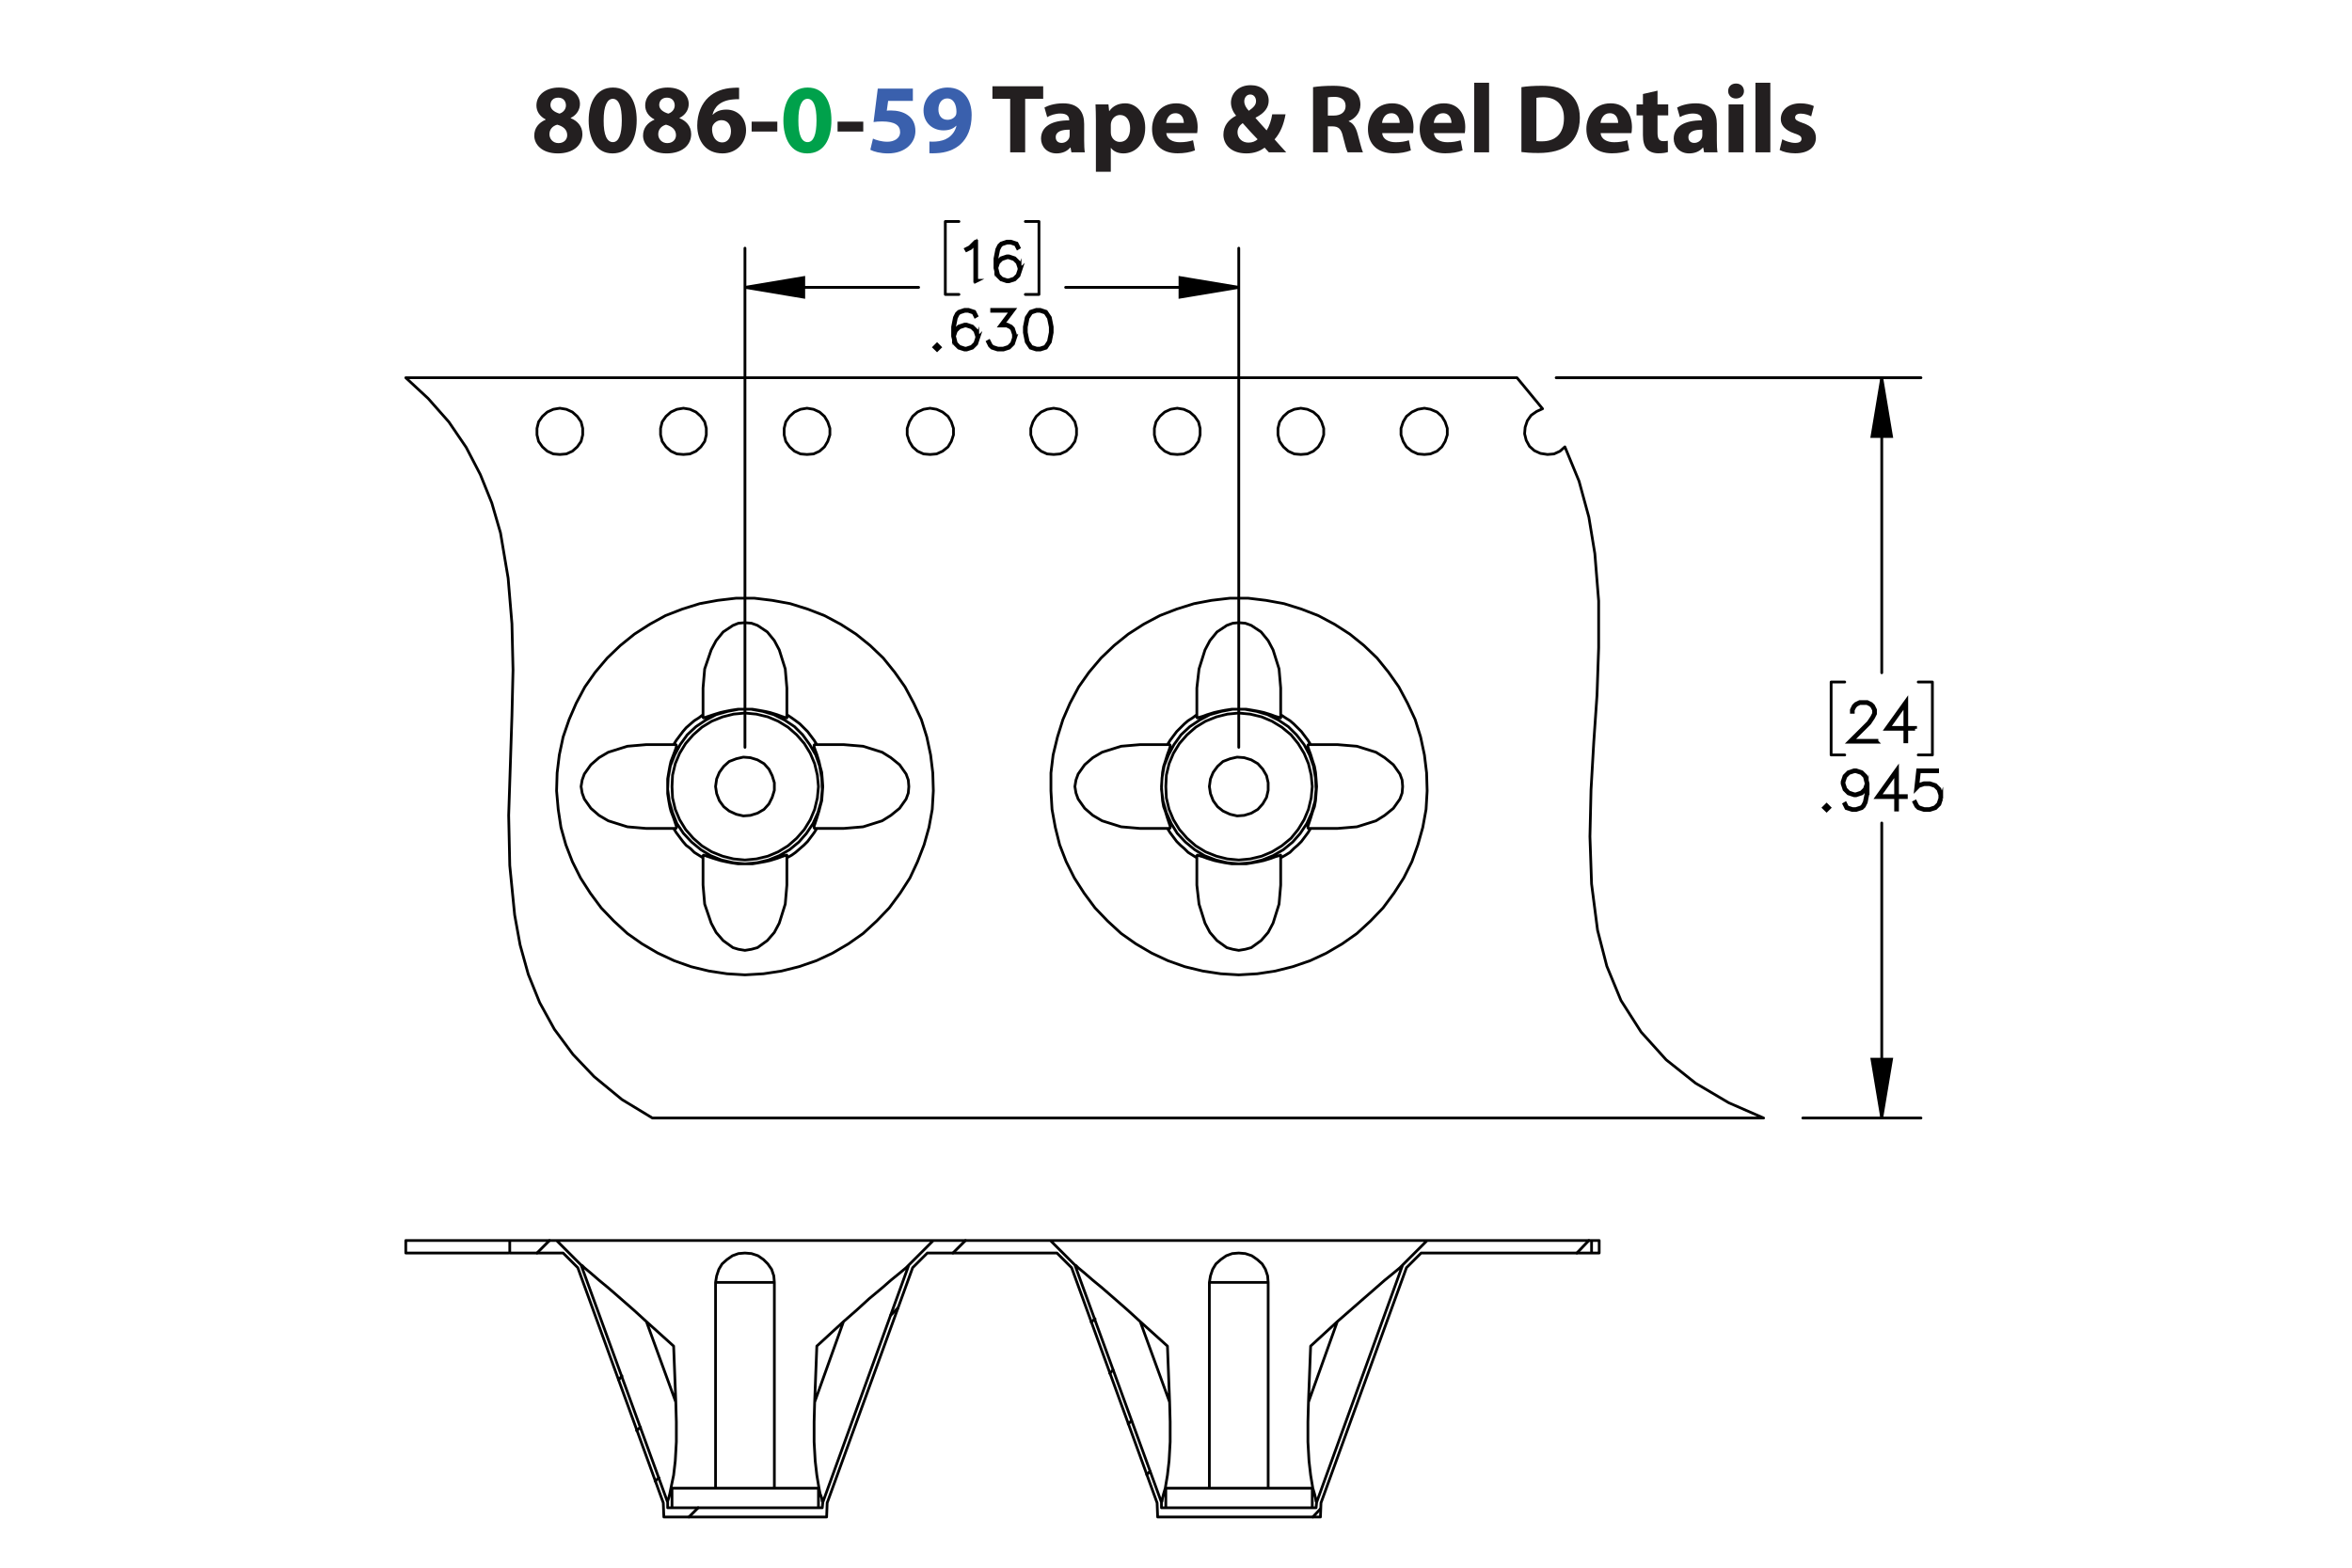 <?xml version="1.0" encoding="UTF-8"?><svg id="Layer_1" xmlns="http://www.w3.org/2000/svg" viewBox="0 0 432 288"><defs><style>.cls-1{fill:#3a60ad;}.cls-1,.cls-2,.cls-3,.cls-4{stroke-width:0px;}.cls-5,.cls-6{stroke-linecap:round;stroke-linejoin:round;}.cls-5,.cls-6,.cls-7{fill:none;}.cls-5,.cls-6,.cls-7,.cls-8{stroke:#000;}.cls-5,.cls-7{stroke-width:.51px;}.cls-2{fill:#00a14b;}.cls-6{stroke-width:.5px;}.cls-7,.cls-8{stroke-miterlimit:10;}.cls-8{stroke-width:.7px;}.cls-4{fill:#231f20;}</style></defs><path class="cls-4" d="M98.131,24.923c0-1.404.81-2.377,2.089-2.935v-.054c-1.135-.576-1.693-1.53-1.693-2.557,0-1.98,1.783-3.295,4.123-3.295,2.737,0,3.871,1.585,3.871,3.007,0,1.008-.54,1.998-1.692,2.575v.054c1.134.432,2.143,1.404,2.143,2.917,0,2.124-1.783,3.547-4.502,3.547-2.971,0-4.339-1.675-4.339-3.259ZM104.181,24.833c0-1.026-.756-1.639-1.836-1.927-.9.252-1.422.9-1.422,1.747-.018.846.63,1.639,1.656,1.639.972,0,1.603-.63,1.603-1.458ZM101.102,19.287c0,.792.72,1.296,1.657,1.585.63-.18,1.188-.756,1.188-1.494,0-.72-.415-1.44-1.422-1.44-.936,0-1.423.612-1.423,1.35Z"/><path class="cls-4" d="M116.944,22.078c0,3.619-1.458,6.104-4.447,6.104-3.025,0-4.357-2.719-4.375-6.032,0-3.385,1.44-6.067,4.465-6.067,3.133,0,4.357,2.791,4.357,5.996ZM110.876,22.15c-.018,2.683.63,3.961,1.692,3.961s1.639-1.333,1.639-3.997c0-2.593-.558-3.961-1.657-3.961-1.008,0-1.692,1.278-1.674,3.997Z"/><path class="cls-4" d="M118.111,24.923c0-1.404.81-2.377,2.089-2.935v-.054c-1.135-.576-1.693-1.53-1.693-2.557,0-1.98,1.783-3.295,4.123-3.295,2.737,0,3.871,1.585,3.871,3.007,0,1.008-.54,1.998-1.692,2.575v.054c1.134.432,2.143,1.404,2.143,2.917,0,2.124-1.783,3.547-4.502,3.547-2.971,0-4.339-1.675-4.339-3.259ZM124.161,24.833c0-1.026-.756-1.639-1.836-1.927-.9.252-1.422.9-1.422,1.747-.018.846.63,1.639,1.656,1.639.972,0,1.603-.63,1.603-1.458ZM121.082,19.287c0,.792.72,1.296,1.657,1.585.63-.18,1.188-.756,1.188-1.494,0-.72-.415-1.44-1.422-1.44-.936,0-1.423.612-1.423,1.35Z"/><path class="cls-4" d="M135.753,18.225c-.306-.018-.63,0-1.062.036-2.431.198-3.511,1.44-3.817,2.809h.054c.576-.594,1.387-.936,2.485-.936,1.963,0,3.619,1.387,3.619,3.817,0,2.323-1.783,4.231-4.321,4.231-3.115,0-4.646-2.323-4.646-5.114,0-2.197.81-4.033,2.071-5.204,1.17-1.062,2.683-1.638,4.519-1.728.504-.036.829-.036,1.099-.018v2.107ZM134.259,24.095c0-1.081-.576-2.017-1.747-2.017-.738,0-1.35.45-1.62,1.044-.072.144-.108.36-.108.684.054,1.242.648,2.359,1.891,2.359.973,0,1.585-.882,1.585-2.071Z"/><path class="cls-4" d="M142.772,22.348v1.818h-4.717v-1.818h4.717Z"/><path class="cls-2" d="M152.709,22.078c0,3.619-1.458,6.104-4.447,6.104-3.025,0-4.357-2.719-4.375-6.032,0-3.385,1.44-6.067,4.465-6.067,3.133,0,4.357,2.791,4.357,5.996ZM146.642,22.15c-.018,2.683.63,3.961,1.692,3.961s1.639-1.333,1.639-3.997c0-2.593-.558-3.961-1.657-3.961-1.008,0-1.692,1.278-1.674,3.997Z"/><path class="cls-4" d="M158.558,22.348v1.818h-4.718v-1.818h4.718Z"/><path class="cls-1" d="M167.667,18.531h-4.537l-.252,1.8c.252-.036.468-.036.756-.036,1.117,0,2.251.252,3.079.847.882.594,1.422,1.566,1.422,2.935,0,2.179-1.873,4.106-5.023,4.106-1.422,0-2.611-.324-3.259-.666l.486-2.052c.522.252,1.585.576,2.647.576,1.134,0,2.341-.54,2.341-1.783,0-1.206-.955-1.945-3.295-1.945-.648,0-1.099.036-1.585.108l.774-6.14h6.446v2.251Z"/><path class="cls-1" d="M170.707,26.003c.342.036.648.036,1.188,0,.828-.054,1.674-.288,2.305-.72.756-.522,1.26-1.278,1.476-2.161l-.054-.018c-.522.54-1.279.846-2.341.846-1.98,0-3.655-1.386-3.655-3.655,0-2.287,1.836-4.213,4.412-4.213,3.007,0,4.429,2.305,4.429,5.042,0,2.431-.774,4.213-2.053,5.383-1.116,1.008-2.647,1.566-4.465,1.639-.468.036-.936.018-1.242,0v-2.143ZM172.363,20.133c0,1.009.54,1.873,1.657,1.873.738,0,1.26-.36,1.512-.774.09-.162.144-.342.144-.684,0-1.243-.468-2.467-1.71-2.467-.936,0-1.621.828-1.603,2.052Z"/><path class="cls-4" d="M185.54,18.153h-3.259v-2.305h9.327v2.305h-3.313v9.831h-2.754v-9.831Z"/><path class="cls-4" d="M196.79,27.984l-.162-.882h-.054c-.576.702-1.477,1.081-2.521,1.081-1.783,0-2.845-1.296-2.845-2.701,0-2.287,2.053-3.385,5.168-3.367v-.126c0-.468-.252-1.134-1.602-1.134-.9,0-1.855.306-2.431.666l-.504-1.765c.612-.342,1.818-.774,3.421-.774,2.935,0,3.871,1.728,3.871,3.799v3.061c0,.846.036,1.656.126,2.143h-2.466ZM196.466,23.825c-1.44-.018-2.557.324-2.557,1.386,0,.702.468,1.044,1.08,1.044.684,0,1.243-.45,1.422-1.008.036-.144.054-.306.054-.468v-.954Z"/><path class="cls-4" d="M201.288,22.132c0-1.152-.036-2.143-.072-2.953h2.377l.127,1.225h.036c.648-.936,1.657-1.423,2.935-1.423,1.927,0,3.655,1.675,3.655,4.483,0,3.205-2.035,4.718-3.998,4.718-1.062,0-1.891-.432-2.287-1.008h-.036v4.375h-2.737v-9.416ZM204.025,24.203c0,.216.018.414.054.576.18.738.81,1.296,1.603,1.296,1.188,0,1.891-.99,1.891-2.485,0-1.404-.63-2.466-1.855-2.466-.774,0-1.458.576-1.639,1.386-.036.144-.054.324-.054.486v1.206Z"/><path class="cls-4" d="M214.213,24.455c.09,1.135,1.206,1.675,2.485,1.675.936,0,1.692-.126,2.43-.36l.36,1.855c-.9.36-1.999.54-3.187.54-2.989,0-4.699-1.728-4.699-4.483,0-2.233,1.386-4.7,4.447-4.7,2.844,0,3.925,2.215,3.925,4.394,0,.468-.055.882-.091,1.08h-5.671ZM217.435,22.582c0-.666-.288-1.783-1.548-1.783-1.152,0-1.621,1.044-1.692,1.783h3.241Z"/><path class="cls-4" d="M233.06,27.984c-.252-.27-.504-.54-.792-.864-.792.612-1.891,1.062-3.331,1.062-2.935,0-4.231-1.747-4.231-3.439,0-1.602.919-2.754,2.305-3.475v-.072c-.521-.576-.918-1.477-.918-2.341,0-1.53,1.206-3.205,3.637-3.205,1.873,0,3.295,1.098,3.295,2.845,0,1.224-.72,2.269-2.394,3.115l-.018.072c.702.774,1.44,1.656,2.034,2.269.486-.756.864-1.873,1.026-2.953h2.449c-.324,1.837-.936,3.403-2.017,4.609.684.774,1.386,1.567,2.143,2.377h-3.188ZM230.989,25.589c-.756-.756-1.746-1.855-2.737-2.971-.504.36-.954.882-.954,1.675,0,1.026.774,1.908,2.017,1.908.721,0,1.315-.27,1.675-.612ZM228.54,18.603c0,.612.288,1.152.829,1.747.882-.612,1.332-1.081,1.332-1.783,0-.576-.342-1.206-1.062-1.206-.702,0-1.099.612-1.099,1.242Z"/><path class="cls-4" d="M241.176,16.01c.882-.144,2.196-.252,3.654-.252,1.801,0,3.062.27,3.926.954.72.576,1.116,1.422,1.116,2.539,0,1.548-1.099,2.61-2.143,2.989v.054c.846.342,1.315,1.152,1.62,2.269.378,1.368.757,2.953.99,3.421h-2.809c-.198-.342-.486-1.333-.847-2.827-.323-1.513-.846-1.927-1.962-1.945h-.828v4.771h-2.719v-11.974ZM243.894,21.232h1.08c1.368,0,2.179-.684,2.179-1.747,0-1.116-.757-1.674-2.017-1.692-.666,0-1.045.054-1.242.09v3.349Z"/><path class="cls-4" d="M253.866,24.455c.09,1.135,1.206,1.675,2.484,1.675.936,0,1.692-.126,2.431-.36l.36,1.855c-.9.36-1.999.54-3.188.54-2.988,0-4.699-1.728-4.699-4.483,0-2.233,1.387-4.7,4.447-4.7,2.845,0,3.926,2.215,3.926,4.394,0,.468-.055.882-.091,1.08h-5.671ZM257.089,22.582c0-.666-.288-1.783-1.549-1.783-1.152,0-1.62,1.044-1.692,1.783h3.241Z"/><path class="cls-4" d="M263.37,24.455c.09,1.135,1.206,1.675,2.484,1.675.936,0,1.692-.126,2.431-.36l.36,1.855c-.9.36-1.999.54-3.188.54-2.988,0-4.699-1.728-4.699-4.483,0-2.233,1.387-4.7,4.447-4.7,2.845,0,3.926,2.215,3.926,4.394,0,.468-.055.882-.091,1.08h-5.671ZM266.593,22.582c0-.666-.288-1.783-1.549-1.783-1.152,0-1.62,1.044-1.692,1.783h3.241Z"/><path class="cls-4" d="M270.768,15.2h2.736v12.784h-2.736v-12.784Z"/><path class="cls-4" d="M279.443,16.01c1.008-.162,2.322-.252,3.709-.252,2.305,0,3.799.414,4.969,1.296,1.261.936,2.053,2.431,2.053,4.573,0,2.323-.846,3.925-2.017,4.915-1.278,1.062-3.223,1.566-5.6,1.566-1.422,0-2.431-.09-3.114-.18v-11.919ZM282.198,25.913c.233.054.611.054.954.054,2.484.018,4.104-1.351,4.104-4.249.019-2.521-1.458-3.853-3.816-3.853-.612,0-1.009.054-1.242.108v7.94Z"/><path class="cls-4" d="M293.987,24.455c.091,1.135,1.207,1.675,2.485,1.675.935,0,1.692-.126,2.431-.36l.36,1.855c-.9.36-1.999.54-3.188.54-2.988,0-4.699-1.728-4.699-4.483,0-2.233,1.387-4.7,4.447-4.7,2.845,0,3.925,2.215,3.925,4.394,0,.468-.054.882-.09,1.08h-5.672ZM297.211,22.582c0-.666-.288-1.783-1.549-1.783-1.152,0-1.62,1.044-1.692,1.783h3.241Z"/><path class="cls-4" d="M304.445,16.659v2.521h1.963v2.017h-1.963v3.187c0,1.062.252,1.548,1.08,1.548.343,0,.612-.036.81-.072l.018,2.07c-.359.144-1.008.234-1.782.234-.882,0-1.62-.306-2.053-.756-.504-.522-.756-1.368-.756-2.611v-3.601h-1.171v-2.017h1.171v-1.909l2.683-.612Z"/><path class="cls-4" d="M312.996,27.984l-.162-.882h-.054c-.576.702-1.477,1.081-2.521,1.081-1.783,0-2.845-1.296-2.845-2.701,0-2.287,2.053-3.385,5.167-3.367v-.126c0-.468-.252-1.134-1.603-1.134-.9,0-1.855.306-2.431.666l-.504-1.765c.612-.342,1.818-.774,3.421-.774,2.935,0,3.871,1.728,3.871,3.799v3.061c0,.846.036,1.656.126,2.143h-2.467ZM312.672,23.825c-1.44-.018-2.557.324-2.557,1.386,0,.702.469,1.044,1.081,1.044.684,0,1.242-.45,1.422-1.008.036-.144.054-.306.054-.468v-.954Z"/><path class="cls-4" d="M320.321,16.73c0,.756-.576,1.369-1.476,1.369-.865,0-1.441-.612-1.423-1.369-.019-.792.558-1.386,1.44-1.386.882,0,1.44.594,1.458,1.386ZM317.495,27.984v-8.805h2.736v8.805h-2.736Z"/><path class="cls-4" d="M322.427,15.2h2.736v12.784h-2.736v-12.784Z"/><path class="cls-4" d="M327.358,25.589c.505.306,1.549.666,2.359.666.828,0,1.17-.288,1.17-.738s-.271-.666-1.296-1.008c-1.819-.612-2.522-1.603-2.503-2.647,0-1.638,1.404-2.881,3.583-2.881,1.026,0,1.944.234,2.484.504l-.486,1.891c-.396-.216-1.152-.504-1.908-.504-.666,0-1.044.271-1.044.72,0,.415.342.63,1.422,1.008,1.675.576,2.377,1.423,2.394,2.719,0,1.639-1.296,2.845-3.816,2.845-1.152,0-2.179-.252-2.846-.612l.486-1.962Z"/><path class="cls-8" d="M344.644,136.252h-4.941l3.523-3.505.669-1.008.332-.662v-.639l-.332-.648-.317-.321-.654-.327h-1.318l-.65.327-.322.321-.332.648v.322h-.151v-.36l.346-.71.36-.355.712-.35h1.398l.707.35.36.355.351.71v.719l-.351.695-.688,1.026-3.277,3.264h4.576v.147Z"/><path class="cls-8" d="M351.748,133.886h-1.622v2.299h-.156v-2.299h-3.477l3.633-5.066v4.911h1.622v.156ZM349.97,133.731v-4.423l-3.168,4.423h3.168Z"/><path class="cls-8" d="M335.944,148.382l-.445.435-.446-.435.446-.444.445.444ZM335.731,148.382l-.232-.231-.232.231.232.232.232-.232Z"/><path class="cls-8" d="M343.021,145.681l-.337,1.713-.351.695-.37.359-1.048.341h-.702l-1.067-.341-.351-.704.138-.081.332.653.972.326h.659l.991-.326.309-.322.332-.657.342-1.68v-1.211l-.194.582-.712.71-1.048.35h-.36l-1.048-.35-.712-.71-.346-1.046v-.359l.346-1.045.712-.705,1.048-.35h.36l1.048.35.712.705.346,1.386v1.717ZM342.869,143.973l-.332-1.315-.65-.653-.991-.327h-.322l-.991.327-.649.653-.332.984v.322l.332.988.649.648.991.331h.322l.991-.331.65-.648.332-.979Z"/><path class="cls-8" d="M350.049,146.424h-1.622v2.299h-.156v-2.299h-3.477l3.633-5.067v4.911h1.622v.156ZM348.271,146.268v-4.423l-3.168,4.423h3.168Z"/><path class="cls-8" d="M356.546,146.698l-.346,1.046-.712.704-1.048.341h-1.039l-1.048-.341-.37-.359-.341-.685.138-.076.336.667.314.322.991.326h1l.991-.326.65-.653.332-.988v-.658l-.332-.988-.65-.648-.991-.331h-1l-.991.331-.475.487.365-3.345h3.472v.156h-3.334l-.309,2.758.204-.194,1.048-.345h1.039l1.048.345.712.71.346,1.046v.7Z"/><path class="cls-8" d="M179.295,51.597h-.157v-6.94l-.891.904-.692.336-.076-.133.668-.34,1.038-1.027h.109v7.2Z"/><path class="cls-8" d="M187.412,49.572l-.346,1.046-.711.705-1.047.341h-.36l-1.047-.341-.71-.705-.346-1.386v-1.717l.336-1.712.351-.7.37-.355,1.047-.35h.701l1.066.35.351.705-.137.081-.332-.653-.971-.327h-.659l-.99.327-.308.321-.332.658-.341,1.679v1.211l.194-.582.71-.71,1.047-.35h.36l1.047.35.711.71.346,1.045v.359ZM187.26,49.549v-.317l-.332-.989-.649-.648-.99-.331h-.322l-.99.331-.649.648-.332.979.332,1.315.649.653.99.326h.322l.99-.326.649-.653.332-.989Z"/><path class="cls-8" d="M172.561,63.793l-.446.435-.446-.435.446-.444.446.444ZM172.348,63.793l-.232-.231-.232.231.232.232.232-.232Z"/><path class="cls-8" d="M179.637,62.109l-.346,1.046-.711.705-1.048.341h-.36l-1.048-.341-.711-.705-.346-1.386v-1.717l.337-1.712.351-.7.37-.355,1.048-.35h.702l1.067.35.351.705-.138.081-.332-.653-.973-.327h-.659l-.991.327-.309.321-.332.658-.341,1.679v1.211l.194-.582.711-.71,1.048-.35h.36l1.048.35.711.71.346,1.045v.359ZM179.485,62.085v-.317l-.332-.989-.649-.648-.991-.331h-.323l-.991.331-.65.648-.332.979.332,1.315.65.653.991.326h.323l.991-.326.649-.653.332-.989Z"/><path class="cls-8" d="M186.399,62.109l-.346,1.046-.711.705-1.048.341h-1.039l-1.048-.341-.37-.359-.342-.686.138-.076.337.667.313.322.991.326h1l.991-.326.649-.653.332-.989v-.658l-.332-.989-.322-.307-.65-.331h-1.157l2.039-2.711h-3.581v-.156h3.894l-2.039,2.711h.882l.711.35.36.369.346,1.046v.7Z"/><path class="cls-8" d="M193.162,61.092l-.337,1.713-.711,1.055-1.058.341h-.702l-1.058-.341-.707-1.055-.341-1.713v-1.04l.341-1.712.707-1.055,1.058-.35h.702l1.058.35.711,1.055.337,1.712v1.04ZM193.011,61.068v-.994l-.342-1.679-.649-.979-.982-.327h-.659l-.981.327-.654.979-.337,1.679v.994l.337,1.679.654.98.981.326h.659l.982-.326.649-.98.342-1.679Z"/><path class="cls-7" d="M227.529,52.792l-10.8,1.8v-3.6l10.8,1.8M136.829,52.792l10.8-1.8v3.6l-10.8-1.8M345.629,69.392l1.8,10.8h-3.6l1.8-10.8M345.629,205.392l-1.8-10.8h3.6l-1.8,10.8"/><path class="cls-5" d="M227.529,52.792h-31.8M136.829,52.792h31.9M227.529,137.292V45.592M136.829,137.292V45.592M190.829,54.092h-2.5M190.829,40.692v13.4M188.329,40.692h2.5M173.629,54.092h2.5M173.629,40.692v13.4M176.129,40.692h-2.5M345.629,69.392v54.2M345.629,205.392v-54.2M285.829,69.392h67M331.129,205.392h21.7M354.929,138.692h-2.6M354.929,125.292v13.4M352.329,125.292h2.6M336.329,138.692h2.5M336.329,125.292v13.4M338.829,125.292h-2.5"/><path class="cls-3" d="M227.529,52.792l-10.8,1.8v-3.6M136.829,52.792l10.8-1.8v3.6M345.629,69.392l1.8,10.8h-3.6M345.629,205.392l-1.8-10.8h3.6"/><path class="cls-5" d="M98.629,230.192l2.3-2.3M175.029,230.192l2.3-2.3M163.629,241.592l1.3-1.3M126.529,278.692l1.7-1.7M210.629,270.892l.6-.6M120.329,272.092l.7-.6M207.229,261.592l.6-.6M116.929,262.792l.7-.6M203.829,252.292l.6-.6M113.629,253.492l.6-.7M200.429,242.892l.7-.6M289.629,230.192l2.2-2.3M241.129,278.692l1.4-1.5"/><path class="cls-6" d="M142.229,235.592h-10.8M232.929,235.592h-10.8M150.329,276.992h-26.9M150.329,273.392h-26.9M241.029,276.992h-26.9M241.029,273.392h-26.9M292.329,227.892h1.4M292.329,230.192h1.4M74.529,230.192h18.9M74.529,227.892h19.1M74.529,230.192v-2.3M214.829,257.592l-5.4-14.8M292.329,227.892h-30.2M241.029,276.992h.7M213.329,276.992h.8M213.329,275.992l-15.9-43.6M192.929,227.892h-21.5M150.329,276.992h.7M122.629,276.992h.8M102.229,227.892h-8.6M93.629,230.192v-2.3M103.429,230.192h-9.8M121.929,278.692h29.9M194.129,230.192h-23.8M212.629,278.692h29.9M292.329,230.192h-31.3M292.329,227.892v2.3M121.829,276.092l-15.7-43.2M212.529,276.092l-15.7-43.2M106.729,232.392l-4.5-4.5M118.729,242.792l5,4.5M150.029,247.292l4.9-4.5M171.429,227.892l-4.5,4.5M102.229,227.892h69.2M122.629,275.992l-15.9-43.6M124.129,257.592l-5.4-14.8M106.729,232.392l.2.1.4.4,1.2,1,1.5,1.3,1.7,1.4,2.3,2,2.4,2.1,2.3,2.1M197.429,232.392l-4.5-4.5M197.429,232.392l.2.1.4.4,1.2,1,1.5,1.3,1.7,1.4,2.3,2,2.4,2.1,2.3,2.1M209.429,242.792l5,4.5M240.729,247.292l4.9-4.5M262.129,227.892l-4.5,4.5M192.929,227.892h69.2M196.829,232.892l-2.7-2.7M261.029,230.192l-2.7,2.7M106.129,232.892l-2.7-2.7M170.329,230.192l-2.7,2.7M257.629,232.392l-15.8,43.6M245.629,242.792l2.4-2.1,2.4-2.1,2.3-2,1.6-1.4,1.6-1.3,1.2-1,.4-.4.1-.1M245.629,242.792l-5.3,14.8M213.329,276.992v-1M241.829,275.992l-.1,1M240.329,257.592l-.1,3.6v3.7l.2,3.5.3,2.6.4,2.4.3,1,.2.8.1.6.1.2M240.329,257.592l.4-10.3M214.429,247.292l.4,10.3M213.329,275.992l.1-.2.1-.6.2-.8.3-1,.4-2.4.3-2.6.2-3.5v-3.7l-.1-3.6M166.929,232.392l-15.8,43.6M154.929,242.792l2.4-2.1,2.3-2.1,2.4-2,1.6-1.4,1.6-1.3,1.2-1,.4-.4.1-.1M154.929,242.792l-5.3,14.8M122.629,276.992v-1M151.129,275.992l-.1,1M149.629,257.592l-.1,3.6v3.7l.2,3.5.3,2.6.4,2.4.2,1,.3.8.1.6.1.2M149.629,257.592l.4-10.3M123.729,247.292l.4,10.3M122.629,275.992v-.2l.2-.6.2-.8.2-1,.5-2.4.3-2.6.2-3.5v-3.7l-.1-3.6M258.329,232.892l-15.7,43.2M212.629,278.692l-.1-2.6M242.629,276.092l-.1,2.6M167.629,232.892l-15.7,43.2M121.929,278.692l-.1-2.6M151.929,276.092l-.1,2.6M142.229,235.592l-.1-1.2-.4-1.2-.7-1-.8-.8-1-.7-1.2-.4-1.2-.1-1.2.1-1.1.4-1,.7-.9.8-.6,1-.4,1.2-.2,1.2M131.429,235.592v37.8M142.229,273.392v-37.8M123.429,273.392v3.6M150.329,276.992v-3.6M232.929,235.592l-.1-1.2-.4-1.2-.6-1-.9-.8-1-.7-1.2-.4-1.2-.1-1.2.1-1.1.4-1,.7-.9.8-.6,1-.4,1.2-.2,1.2M222.129,235.592v37.8M232.929,273.392v-37.8M214.129,273.392v3.6M241.029,276.992v-3.6M293.729,230.192v-2.3"/><path class="cls-6" d="M144.529,131.292v.5M150.029,152.192h-.4M129.129,157.592v-.4M123.729,136.792h.4M129.129,131.792v-.5M144.529,157.192v.4M149.629,136.792h.4M124.129,152.192h-.4M136.829,158.692l-2.1-.2-2.2-.5-2-.8-1.8-1.1-1.7-1.4-1.5-1.6-1.2-1.8-.8-2-.6-2.1-.3-2.2.1-2.1.4-2.2.8-2,1-1.9,1.3-1.8,1.6-1.5,1.8-1.2,1.9-1,2.1-.6,2.1-.4h2.2l2.2.4,2,.6,2,1,1.8,1.2,1.5,1.5,1.3,1.8,1.1,1.9.7,2,.4,2.2.1,2.1-.2,2.2-.6,2.1-.9,2-1.2,1.8-1.4,1.6-1.7,1.4-1.9,1.1-2,.8-2.1.5-2.2.2M235.229,157.192v.4M219.829,131.792v-.5M235.229,131.292v.5M219.829,157.592v-.4M240.729,152.192h-.4M214.429,136.792h.4M240.329,136.792h.4M214.829,152.192h-.4M227.529,158.692l-2.1-.2-2.1-.5-2.1-.8-1.8-1.1-1.7-1.4-1.5-1.6-1.1-1.8-.9-2-.6-2.1-.3-2.2.1-2.1.4-2.2.8-2,1-1.9,1.3-1.8,1.6-1.5,1.8-1.2,1.9-1,2.1-.6,2.1-.4h2.2l2.2.4,2,.6,2,1,1.8,1.2,1.5,1.5,1.4,1.8,1,1.9.7,2,.4,2.2.1,2.1-.2,2.2-.6,2.1-.9,2-1.2,1.8-1.4,1.6-1.7,1.4-1.9,1.1-2,.8-2.1.5-2.2.2M219.829,131.792l.1.1.3-.1.7-.2.8-.3,1.3-.4.9-.2,1-.2,1.3-.2h1.3M227.529,130.292h1.4l1.2.2,1.1.2.9.2,1.3.4.8.3.7.2.3.1v-.1M129.129,131.792l.1.1.3-.1.6-.2.9-.3,1.3-.4.9-.2,1-.2,1.3-.2h1.3M136.829,130.292h1.4l1.2.2,1.1.2.9.2,1.3.4.8.3.6.2.4.1v-.1M235.229,157.192v-.1l-.3.1-.7.2-.8.3-1.3.4-.9.2-1.1.2-1.2.2h-2.7l-1.3-.2-1-.2-.9-.2-1.3-.4-.8-.3-.7-.2-.3-.1-.1.1M144.529,157.192v-.1l-.4.1-.6.2-.8.3-1.3.4-.9.2-1.1.2-1.2.2h-2.7l-1.3-.2-1-.2-.9-.2-1.3-.4-.9-.3-.6-.2-.3-.1-.1.1M149.629,136.792l-.1.1v.3l.2.6.3.8.4,1.3.2.9.3,1.1.1,1.2.1,1.4-.1,1.3-.1,1.3-.3,1.1-.2.8-.4,1.3-.3.9-.2.6v.3l.1.1M214.829,152.192l.1-.1v-.3l-.2-.6-.3-.9-.4-1.3-.3-.8-.2-1.1-.1-1.3-.1-1.3M213.329,144.492l.1-1.4.1-1.2.2-1.1.3-.9.4-1.3.3-.8.2-.6v-.3l-.1-.1M124.129,152.192l.1-.1v-.3l-.2-.6-.3-.9-.5-1.3-.2-.8-.2-1.1-.2-1.3v-1.3M122.629,144.492v-1.4l.2-1.2.2-1.1.2-.9.5-1.3.3-.8.2-.6v-.3l-.1-.1M240.329,136.792l-.1.1v.3l.2.6.3.8.4,1.3.3.9.2,1.1.1,1.2.1,1.4-.1,1.3-.1,1.3-.2,1.1-.3.8-.4,1.3-.3.9-.2.6v.3l.1.1M219.829,126.392l.4-3.5,1.1-3.5.9-1.7,1.3-1.6,1.8-1.2,1.1-.4,1.1-.1M227.529,114.392l1.2.1,1.1.4,1.8,1.2,1.3,1.6.9,1.7,1.1,3.5.3,3.5M235.229,126.392v4.9M240.729,136.792l-.5-.8-.6-.8-.6-.8-.7-.7-.7-.7-.7-.6-.8-.5-.9-.6M240.729,136.792h4.9M245.629,136.792l3.6.3,3.5,1.1,1.6,1,1.6,1.3,1.2,1.7.4,1.1.1,1.2-.1,1.2-.4,1.1-1.2,1.7-1.6,1.3-1.6,1-3.5,1.1-3.6.3M245.629,152.192h-4.9M235.229,157.592l.9-.5.8-.5.7-.7.7-.6.7-.7.6-.8.6-.8.5-.8M235.229,157.592v5M235.229,162.592l-.3,3.5-1.1,3.5-.9,1.7-1.3,1.5-1.8,1.3-1.1.3-1.2.2M227.529,174.592l-1.1-.2-1.1-.3-1.8-1.3-1.3-1.5-.9-1.7-1.1-3.5-.4-3.5M219.829,162.592v-5M214.429,152.192l.5.8.6.8.6.8.7.7.7.6.7.7.8.5.8.5M214.429,152.192h-5M209.429,152.192l-3.5-.3-3.5-1.1-1.7-1-1.5-1.3-1.2-1.7-.4-1.1-.2-1.2.2-1.2.4-1.1,1.2-1.7,1.5-1.3,1.7-1,3.5-1.1,3.5-.3M209.429,136.792h5M219.829,131.292l-.8.6-.8.5-.7.6-.7.7-.7.7-.6.8-.6.8-.5.8M219.829,131.292v-4.9M129.129,126.392l.3-3.5,1.2-3.5.9-1.7,1.3-1.6,1.8-1.2,1-.4,1.2-.1M136.829,114.392l1.2.1,1.1.4,1.8,1.2,1.3,1.6.9,1.7,1.1,3.5.3,3.5M144.529,126.392v4.9M150.029,136.792l-.5-.8-.6-.8-.6-.8-.7-.7-.7-.7-.8-.6-.7-.5-.9-.6M150.029,136.792h4.9M154.929,136.792l3.6.3,3.5,1.1,1.6,1,1.6,1.3,1.2,1.7.4,1.1.1,1.2-.1,1.2-.4,1.1-1.2,1.7-1.6,1.3-1.6,1-3.5,1.1-3.6.3M154.929,152.192h-4.9M144.529,157.592l.9-.5.7-.5.8-.7.7-.6.7-.7.6-.8.6-.8.5-.8M144.529,157.592v5M144.529,162.592l-.3,3.5-1.1,3.5-.9,1.7-1.3,1.5-1.8,1.3-1.1.3-1.2.2M136.829,174.592l-1.2-.2-1-.3-1.8-1.3-1.3-1.5-.9-1.7-1.2-3.5-.3-3.5M129.129,162.592v-5M123.729,152.192l.5.8.6.8.6.8.6.7.8.6.7.7.8.5.8.5M123.729,152.192h-5M118.729,152.192l-3.5-.3-3.5-1.1-1.7-1-1.5-1.3-1.2-1.7-.4-1.1-.2-1.2.2-1.2.4-1.1,1.2-1.7,1.5-1.3,1.7-1,3.5-1.1,3.5-.3M118.729,136.792h5M129.129,131.292l-.8.6-.8.5-.7.6-.8.7-.6.7-.6.8-.6.8-.5.8M129.129,131.292v-4.9M227.529,179.092l-3.3-.2-3.3-.5-3.3-.8-3.1-1.1-3-1.4-2.9-1.7-2.7-1.9-2.5-2.3-2.3-2.4-2-2.7-1.8-2.8-1.5-3-1.2-3.1-.8-3.2-.6-3.3-.2-3.4v-3.3l.4-3.3.8-3.3,1-3.2,1.3-3,1.6-3,1.9-2.7,2.2-2.6,2.4-2.3,2.6-2.1,2.8-1.8,3-1.6,3.1-1.2,3.2-1,3.2-.6,3.4-.4h3.3l3.3.4,3.3.6,3.2,1,3.1,1.2,3,1.6,2.8,1.8,2.6,2.1,2.4,2.3,2.1,2.6,1.9,2.7,1.6,3,1.4,3,1,3.2.7,3.3.4,3.3.1,3.3-.2,3.4-.6,3.3-.9,3.2-1.1,3.1-1.5,3-1.8,2.8-2,2.7-2.3,2.4-2.5,2.3-2.7,1.9-2.9,1.7-3,1.4-3.2,1.1-3.2.8-3.3.5-3.4.2M136.829,179.092l-3.3-.2-3.3-.5-3.3-.8-3.1-1.1-3-1.4-2.9-1.7-2.7-1.9-2.5-2.3-2.3-2.4-2-2.7-1.8-2.8-1.5-3-1.2-3.1-.9-3.2-.5-3.3-.3-3.4.1-3.3.4-3.3.7-3.3,1.1-3.2,1.3-3,1.6-3,1.9-2.7,2.2-2.6,2.4-2.3,2.6-2.1,2.8-1.8,2.9-1.6,3.1-1.2,3.2-1,3.3-.6,3.4-.4h3.3l3.3.4,3.3.6,3.2,1,3.1,1.2,3,1.6,2.8,1.8,2.6,2.1,2.4,2.3,2.1,2.6,1.9,2.7,1.6,3,1.4,3,1,3.2.7,3.3.4,3.3.1,3.3-.2,3.4-.6,3.3-.9,3.2-1.2,3.1-1.4,3-1.8,2.8-2,2.7-2.3,2.4-2.5,2.3-2.7,1.9-2.9,1.7-3,1.4-3.2,1.1-3.2.8-3.3.5-3.4.2M102.829,83.492l1.2-.1,1.1-.5.9-.8.7-1,.3-1.2v-1.2l-.3-1.2-.7-1-.9-.8-1.1-.5-1.2-.2-1.2.2-1.1.5-.9.8-.7,1-.3,1.2v1.2l.3,1.2.7,1,.9.8,1.1.5,1.2.1M261.629,83.492l1.1-.1,1.2-.5.9-.8.6-1,.4-1.2v-1.2l-.4-1.2-.6-1-.9-.8-1.2-.5-1.1-.2-1.2.2-1.1.5-1,.8-.6,1-.4,1.2v1.2l.4,1.2.6,1,1,.8,1.1.5,1.2.1M238.929,83.492l1.2-.1,1.1-.5.9-.8.6-1,.4-1.2v-1.2l-.4-1.2-.6-1-.9-.8-1.1-.5-1.2-.2-1.2.2-1.1.5-.9.8-.7,1-.3,1.2v1.2l.3,1.2.7,1,.9.8,1.1.5,1.2.1M216.229,83.492l1.2-.1,1.1-.5.9-.8.7-1,.3-1.2v-1.2l-.3-1.2-.7-1-.9-.8-1.1-.5-1.2-.2-1.2.2-1.1.5-.9.8-.7,1-.3,1.2v1.2l.3,1.2.7,1,.9.8,1.1.5,1.2.1M193.529,83.492l1.2-.1,1.1-.5.9-.8.7-1,.3-1.2v-1.2l-.3-1.2-.7-1-.9-.8-1.1-.5-1.2-.2-1.2.2-1.1.5-.9.8-.6,1-.4,1.2v1.2l.4,1.2.6,1,.9.8,1.1.5,1.2.1M170.829,83.492l1.2-.1,1.1-.5,1-.8.6-1,.4-1.2v-1.2l-.4-1.2-.6-1-1-.8-1.1-.5-1.2-.2-1.2.2-1.1.5-.9.8-.6,1-.4,1.2v1.2l.4,1.2.6,1,.9.8,1.1.5,1.2.1M148.229,83.492l1.2-.1,1.1-.5.9-.8.6-1,.4-1.2v-1.2l-.4-1.2-.6-1-.9-.8-1.1-.5-1.2-.2-1.2.2-1.1.5-.9.8-.7,1-.3,1.2v1.2l.3,1.2.7,1,.9.8,1.1.5,1.2.1M125.529,83.492l1.2-.1,1.1-.5.9-.8.7-1,.3-1.2v-1.2l-.3-1.2-.7-1-.9-.8-1.1-.5-1.2-.2-1.2.2-1.1.5-.9.8-.7,1-.3,1.2v1.2l.3,1.2.7,1,.9.8,1.1.5,1.2.1M323.929,205.392H119.829M323.929,205.392l-6.4-2.8-6.1-3.6-5.4-4.3-4.6-5.1-3.7-5.8-2.6-6.3-1.7-6.6-1.1-8.5-.3-8.7.2-8.6.5-8.7.6-8.7.3-8.7v-8.6l-.7-8.7-1.1-6.7-1.8-6.6-2.6-6.3M283.329,75.092l-1.1.5-1,.7-.7,1-.4,1.2-.1,1.2.3,1.2.6,1.1.9.8,1.1.5,1.3.2,1.2-.1,1.1-.5.9-.8M283.329,75.092l-4.7-5.7M74.529,69.392h204.1M74.529,69.392l4.1,3.8,3.8,4.3,3.2,4.7,2.6,5,2.1,5.2,1.6,5.5,1.4,8.3.7,8.4.2,8.5-.2,8.4-.3,9.2-.3,9.1.2,9.2.9,9.1,1,5.5,1.5,5.4,2.1,5.2,2.7,4.9,3.4,4.6,3.9,4.1,5.1,4.2,5.6,3.4M123.429,144.492l.1-2.1.5-2.1.8-1.9,1.1-1.8,1.4-1.6,1.6-1.4,1.8-1.1,2-.8,2-.5,2.1-.2,2.1.2,2.1.5,1.9.8,1.8,1.1,1.6,1.4,1.4,1.6,1.1,1.8.8,1.9.5,2.1.2,2.1-.2,2.1-.5,2.1-.8,1.9-1.1,1.8-1.4,1.6-1.6,1.4-1.8,1.1-1.9.8-2.1.5-2.1.2-2.1-.2-2-.5-2-.8-1.8-1.1-1.6-1.4-1.4-1.6-1.1-1.8-.8-1.9-.5-2.1-.1-2.1M131.429,144.492l.2-1.4.5-1.2.8-1.1,1-.9,1.3-.5,1.3-.3,1.3.1,1.3.4,1.2.7.9,1,.6,1.2.4,1.3v1.4l-.4,1.3-.6,1.2-.9,1-1.2.7-1.3.4-1.3.1-1.3-.3-1.3-.6-1-.8-.8-1.1-.5-1.3-.2-1.3M214.129,144.492l.1-2.1.5-2.1.8-1.9,1.1-1.8,1.4-1.6,1.6-1.4,1.8-1.1,2-.8,2-.5,2.1-.2,2.1.2,2.1.5,1.9.8,1.8,1.1,1.7,1.4,1.3,1.6,1.1,1.8.8,1.9.5,2.1.2,2.1-.2,2.1-.5,2.1-.8,1.9-1.1,1.8-1.3,1.6-1.7,1.4-1.8,1.1-1.9.8-2.1.5-2.1.2-2.1-.2-2-.5-2-.8-1.8-1.1-1.6-1.4-1.4-1.6-1.1-1.8-.8-1.9-.5-2.1-.1-2.1M222.129,144.492l.2-1.4.5-1.2.8-1.1,1-.9,1.3-.5,1.3-.3,1.3.1,1.3.4,1.2.7.9,1,.7,1.2.3,1.3v1.4l-.3,1.3-.7,1.2-.9,1-1.2.7-1.3.4-1.3.1-1.3-.3-1.3-.6-1-.8-.8-1.1-.5-1.3-.2-1.3"/></svg>